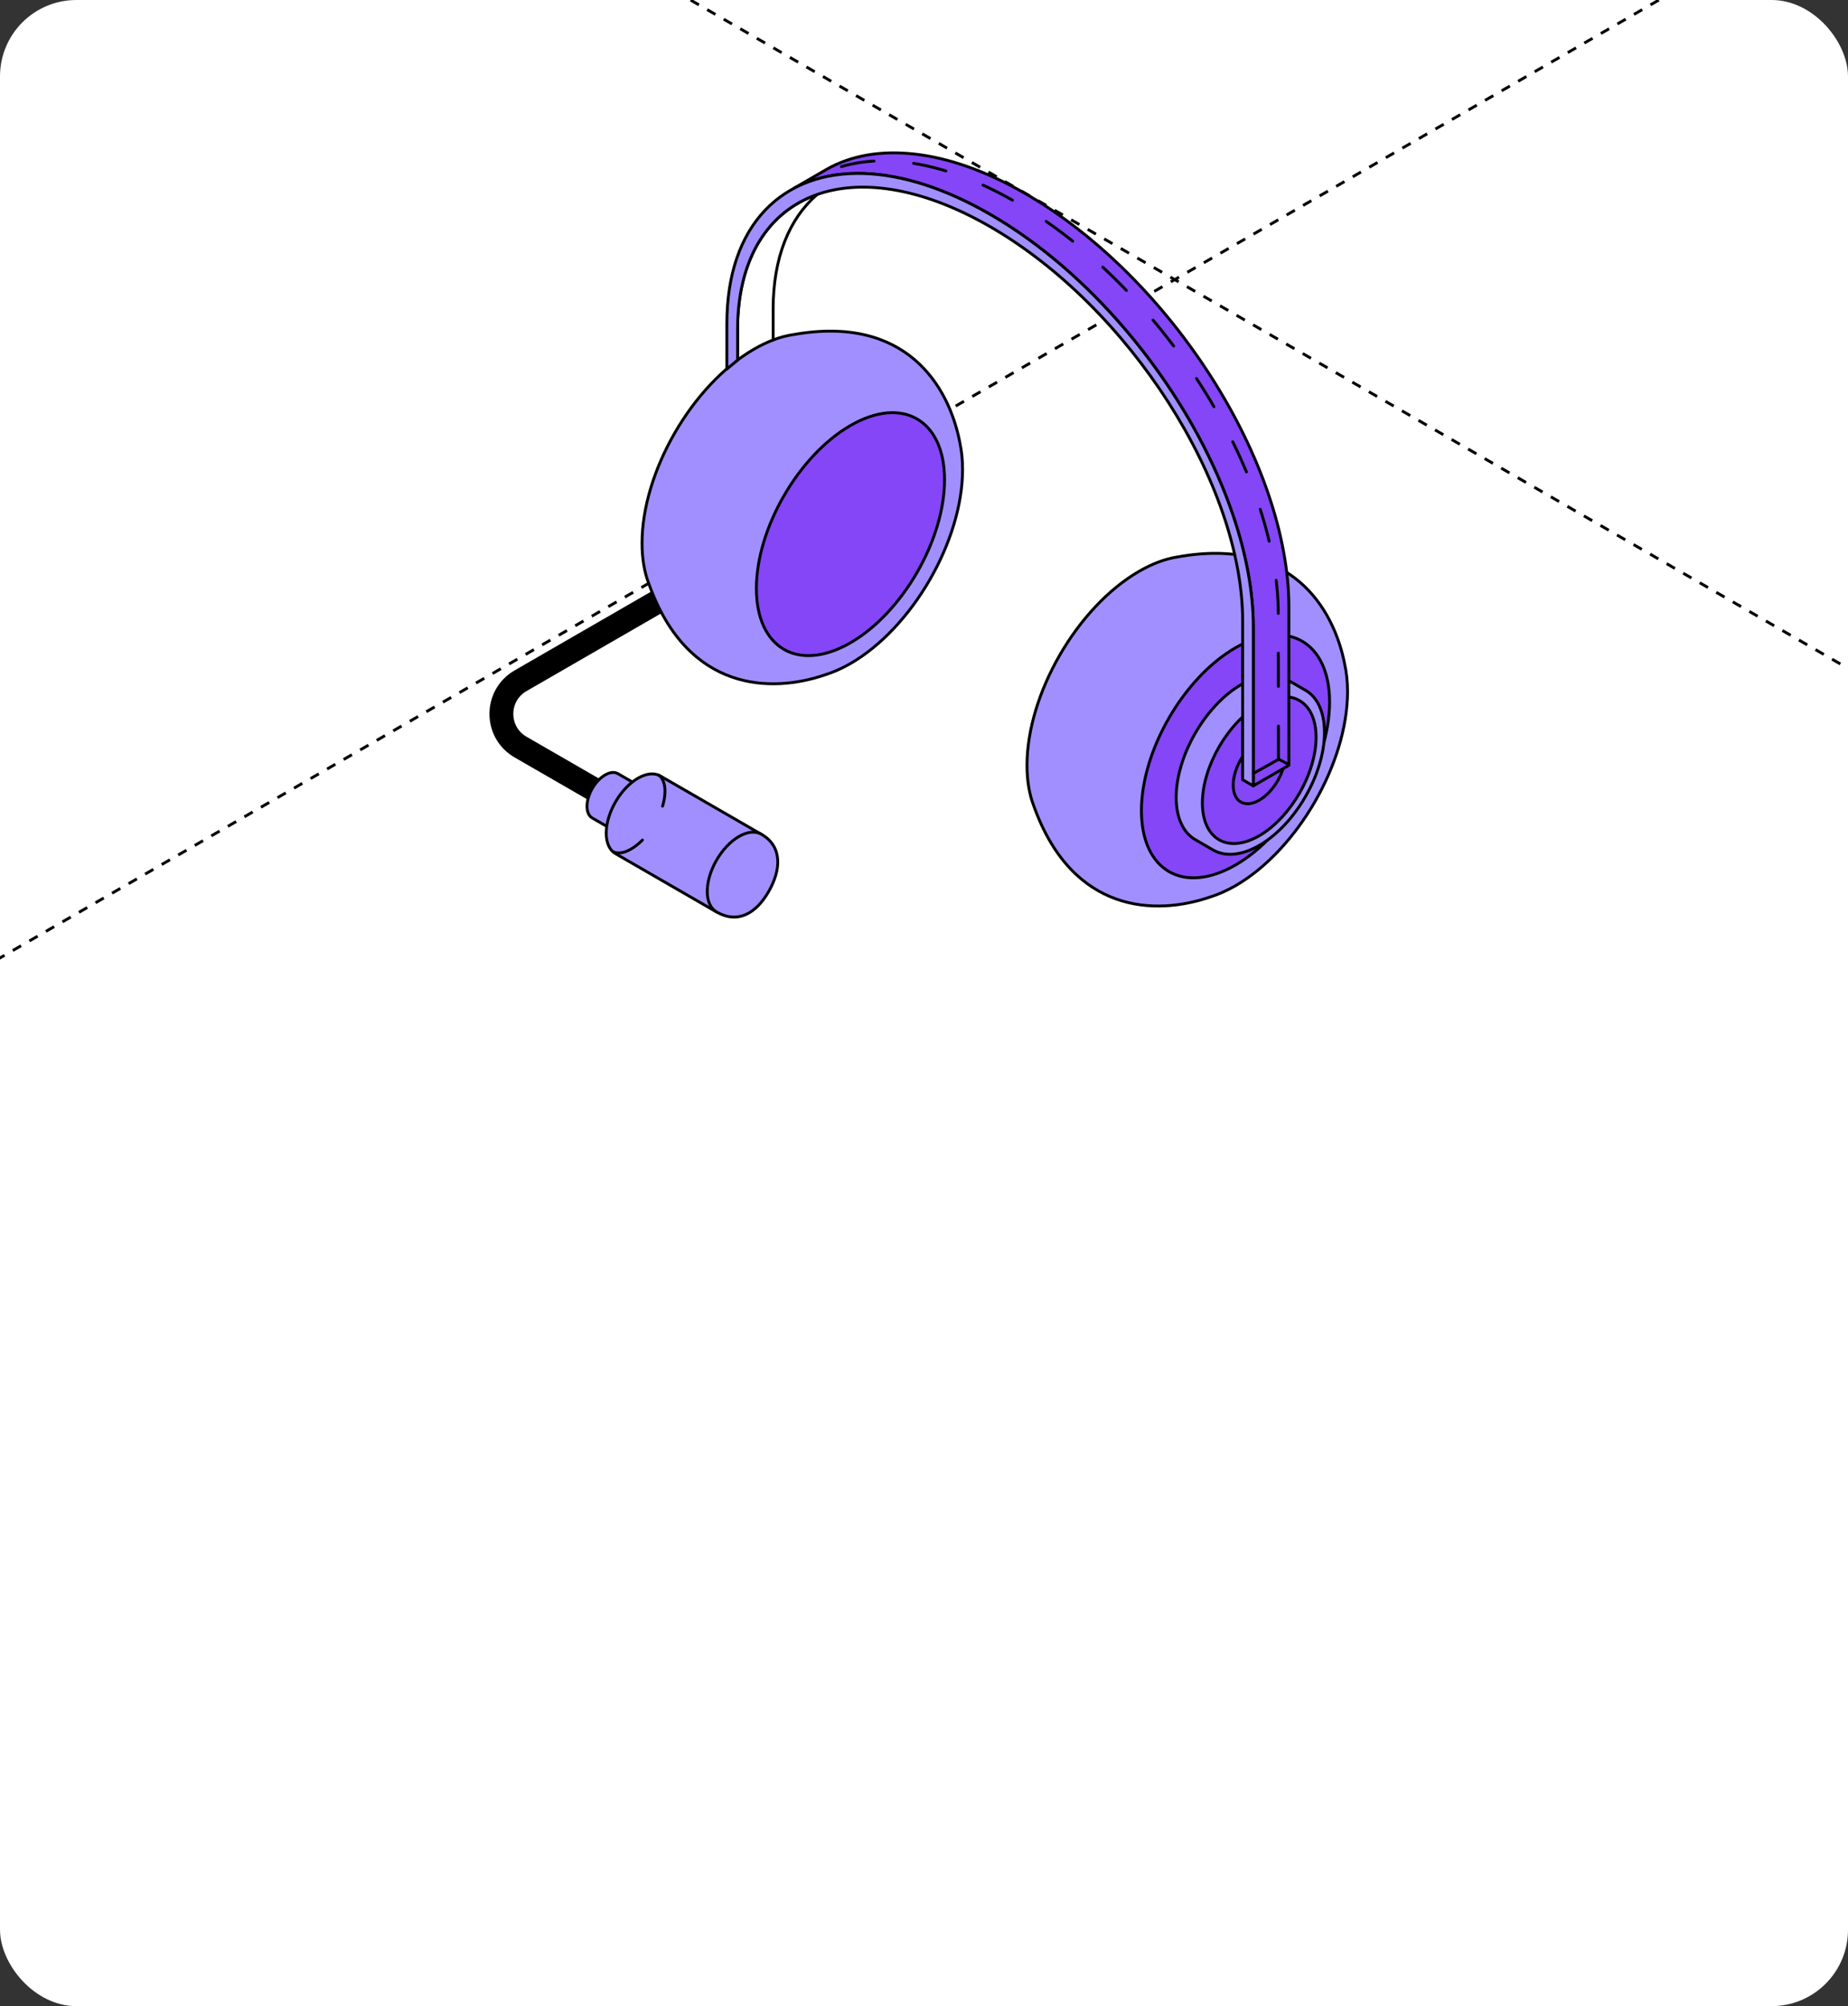 <?xml version="1.0" encoding="UTF-8"?> <svg xmlns="http://www.w3.org/2000/svg" width="387" height="420" viewBox="0 0 387 420" fill="none"><rect x="0" y="0" width="387" height="420" fill="#333333" stroke="none"/><g clip-path="url(#clip0_7291_26243)"><rect width="387" height="420" rx="16" fill="white"></rect><path d="M-375 -299.957L866.626 416.812" stroke="black" stroke-width="0.6" stroke-linejoin="round" stroke-dasharray="2 2"></path><path d="M867 -299.957L-374.626 416.812" stroke="black" stroke-width="0.6" stroke-linejoin="round" stroke-dasharray="2 2"></path><path d="M149.367 119.23L109.011 142.521C103.663 145.604 103.663 153.322 109.011 156.405L154.904 182.888" stroke="black" stroke-width="5" stroke-miterlimit="10" stroke-linecap="round" stroke-linejoin="round"></path><path d="M129.396 161.976C128.706 161.578 127.763 161.636 126.718 162.245C125.673 162.847 124.722 163.884 124.04 165.074C123.351 166.263 122.93 167.598 122.93 168.81C122.93 170.021 123.351 170.869 124.04 171.261L136.116 178.232L141.478 168.947L129.403 161.976H129.396Z" fill="#A18FFF" stroke="black" stroke-width="0.6" stroke-miterlimit="10" stroke-linecap="round" stroke-linejoin="round"></path><path d="M138.288 162.463C137.084 161.767 135.429 161.868 133.593 162.927C131.757 163.986 130.103 165.8 128.898 167.881C127.693 169.963 126.953 172.306 126.953 174.424C126.953 176.542 127.693 178.029 128.898 178.718L150.045 190.926L159.435 174.663L138.288 162.456V162.463Z" fill="#A18FFF" stroke="black" stroke-width="0.6" stroke-miterlimit="10" stroke-linecap="round" stroke-linejoin="round"></path><path d="M159.445 174.662C158.24 173.966 156.586 174.067 154.75 175.126C152.914 176.185 151.259 177.999 150.055 180.081C148.85 182.162 148.109 184.505 148.109 186.623C148.109 188.741 148.85 190.228 150.055 190.917C154.547 193.514 158.354 191.174 160.952 186.684C163.55 182.194 163.944 177.252 159.452 174.655L159.445 174.662Z" fill="#A18FFF" stroke="black" stroke-width="0.6" stroke-miterlimit="10" stroke-linecap="round" stroke-linejoin="round"></path><path d="M281.624 139.171C279.338 127.268 270.289 112.311 246.638 116.598C246.616 116.598 246.602 116.598 246.58 116.605C246.558 116.605 246.536 116.605 246.515 116.612C244.026 117.011 241.348 117.991 238.547 119.608C232.066 123.351 226.195 129.77 221.943 137.126C217.697 144.481 215.063 152.772 215.07 160.25C215.07 163.478 215.564 166.292 216.457 168.643C216.471 168.671 216.478 168.701 216.493 168.729C216.493 168.729 216.493 168.729 216.493 168.737C224.599 191.368 242.095 191.73 253.546 187.755C255.209 187.226 256.936 186.464 258.714 185.442C265.194 181.699 271.065 175.279 275.318 167.924C279.562 160.569 282.197 152.278 282.197 144.793C282.197 142.74 281.994 140.861 281.617 139.156L281.624 139.171Z" fill="#A18FFF" stroke="black" stroke-width="0.6" stroke-miterlimit="10" stroke-linecap="round" stroke-linejoin="round"></path><path d="M244.8 182.474C241.237 180.414 239.031 176.003 239.031 169.722C239.031 163.44 241.237 156.484 244.8 150.311C248.364 144.139 253.291 138.749 258.734 135.608C264.177 132.467 269.104 132.17 272.667 134.23C276.23 136.29 278.436 140.7 278.436 146.982C278.436 153.264 276.23 160.22 272.667 166.392C269.104 172.565 264.177 177.955 258.734 181.095C253.291 184.236 248.364 184.534 244.8 182.474Z" fill="#8446F7" stroke="black" stroke-width="0.6" stroke-miterlimit="10" stroke-linecap="round" stroke-linejoin="round"></path><path d="M273.366 144.504L269.629 142.342C267.155 140.913 263.744 141.124 259.97 143.3C256.196 145.476 252.786 149.212 250.311 153.491C247.837 157.771 246.312 162.595 246.312 166.947C246.312 171.299 247.844 174.36 250.311 175.789L254.048 177.95C256.523 179.379 259.934 179.169 263.708 176.993C267.481 174.817 270.899 171.081 273.366 166.801C275.841 162.522 277.365 157.698 277.365 153.339C277.365 148.979 275.834 145.926 273.366 144.497V144.504Z" fill="#A18FFF" stroke="black" stroke-width="0.6" stroke-miterlimit="10" stroke-linecap="round" stroke-linejoin="round"></path><path d="M255.287 175.811C253.132 174.57 251.797 171.901 251.797 168.107C251.797 164.314 253.132 160.106 255.28 156.378C257.436 152.65 260.411 149.393 263.698 147.493C266.986 145.592 269.961 145.418 272.116 146.658C274.271 147.899 275.607 150.568 275.607 154.362C275.607 158.155 274.271 162.362 272.116 166.091C269.961 169.819 266.986 173.076 263.698 174.976C260.411 176.877 257.436 177.051 255.28 175.811H255.287Z" fill="#8446F7" stroke="black" stroke-width="0.6" stroke-miterlimit="10" stroke-linecap="round" stroke-linejoin="round"></path><path d="M259.847 167.909C258.859 167.343 258.25 166.117 258.25 164.377C258.25 162.636 258.859 160.714 259.847 159.002C260.833 157.29 262.197 155.803 263.707 154.933C265.216 154.062 266.581 153.982 267.568 154.548C268.555 155.121 269.164 156.34 269.164 158.081C269.164 159.821 268.555 161.744 267.568 163.455C266.581 165.167 265.216 166.654 263.707 167.525C262.197 168.395 260.833 168.475 259.847 167.909Z" fill="#8446F7" stroke="black" stroke-width="0.6" stroke-miterlimit="10" stroke-linecap="round" stroke-linejoin="round"></path><path d="M214.793 40.566C198.204 30.992 183.298 29.701 173.182 35.409L173.16 35.424C173.124 35.446 173.087 35.467 173.051 35.489L166.172 39.471C176.273 34.045 190.983 35.431 207.333 44.868C237.725 62.407 262.457 101.213 262.457 131.367V164.523L269.909 160.222V127.065C269.909 96.912 245.185 58.106 214.786 40.566H214.793Z" fill="#8446F7" stroke="black" stroke-width="0.6" stroke-miterlimit="10" stroke-linecap="round" stroke-linejoin="round"></path><path d="M267.736 158.96L267.735 158.11L267.697 128.736C267.697 98.587 242.986 59.767 212.591 42.226H212.577C202.213 36.246 192.507 33.506 184.215 33.68C180.789 33.752 177.599 34.322 174.707 35.369C174.707 35.369 173.684 35.678 172.161 36.349C171.2 36.772 170.17 37.318 168.656 38.087" stroke="black" stroke-width="0.6" stroke-miterlimit="10" stroke-linecap="round" stroke-linejoin="round" stroke-dasharray="6.94 8.33"></path><path d="M201.006 92.648C198.72 80.745 189.664 65.788 166.02 70.075C165.999 70.075 165.984 70.075 165.962 70.082C165.941 70.082 165.919 70.082 165.897 70.089C163.408 70.488 160.73 71.467 157.929 73.085C151.449 76.828 145.578 83.247 141.325 90.602C137.08 97.957 134.446 106.248 134.453 113.727C134.453 116.955 134.946 119.769 135.839 122.119C135.853 122.148 135.861 122.177 135.875 122.206C135.875 122.206 135.875 122.206 135.875 122.213C143.981 144.845 161.478 145.207 172.929 141.232C174.591 140.703 176.318 139.941 178.096 138.919C184.577 135.175 190.447 128.756 194.7 121.401C198.945 114.046 201.58 105.755 201.58 98.277C201.58 96.224 201.376 94.345 200.999 92.648H201.006Z" fill="#A18FFF" stroke="black" stroke-width="0.6" stroke-miterlimit="10" stroke-linecap="round" stroke-linejoin="round"></path><path d="M161.906 71.182V64.736C161.906 53.87 165.309 45.739 171.108 40.727C160.861 44.324 154.453 54.109 154.453 69.037V75.397" stroke="black" stroke-width="0.6" stroke-miterlimit="10" stroke-linecap="round" stroke-linejoin="round"></path><path d="M181.092 36.331C163.911 35.688 152.219 47.019 152.219 67.749V77.249C152.241 77.229 152.26 77.192 152.316 77.18L154.459 75.396V69.035C154.459 40.303 178.174 30.62 207.339 47.449C236.505 64.277 260.233 101.349 260.233 130.087V163.234L262.459 164.534V131.373C262.459 101.22 237.731 62.416 207.339 44.877C197.841 39.396 188.902 36.623 181.092 36.331Z" fill="#A18FFF" stroke="black" stroke-width="0.6" stroke-miterlimit="10" stroke-linecap="round" stroke-linejoin="round"></path><path d="M164.168 135.95C160.605 133.89 158.398 129.48 158.398 123.198C158.398 116.917 160.605 109.961 164.168 103.788C167.731 97.615 172.658 92.226 178.101 89.085C183.544 85.944 188.471 85.647 192.034 87.707C195.598 89.767 197.803 94.177 197.803 100.459C197.803 106.74 195.598 113.696 192.034 119.869C188.471 126.042 183.544 131.431 178.101 134.572C172.658 137.713 167.731 138.01 164.168 135.95Z" fill="#8446F7" stroke="black" stroke-width="0.6" stroke-miterlimit="10" stroke-linecap="round" stroke-linejoin="round"></path><path d="M269.508 159.857L267.719 158.918" stroke="black" stroke-width="0.6" stroke-miterlimit="10" stroke-linecap="round" stroke-linejoin="round" stroke-dasharray="6.94 8.33"></path><path d="M267.742 158.977C266.645 159.592 264.241 160.94 262.477 161.929" stroke="black" stroke-width="0.6" stroke-miterlimit="10" stroke-linecap="round" stroke-linejoin="round" stroke-dasharray="6.94 8.33"></path><path d="M137.943 162.27C139.952 163.724 139.629 168.188 137.154 172.447C134.599 176.844 130.512 179.546 128.281 178.25" stroke="black" stroke-width="0.6" stroke-miterlimit="10" stroke-linecap="round" stroke-linejoin="round" stroke-dasharray="6.94 8.33"></path></g><defs><clipPath id="clip0_7291_26243"><rect width="387" height="420" rx="16" fill="white"></rect></clipPath></defs></svg> 